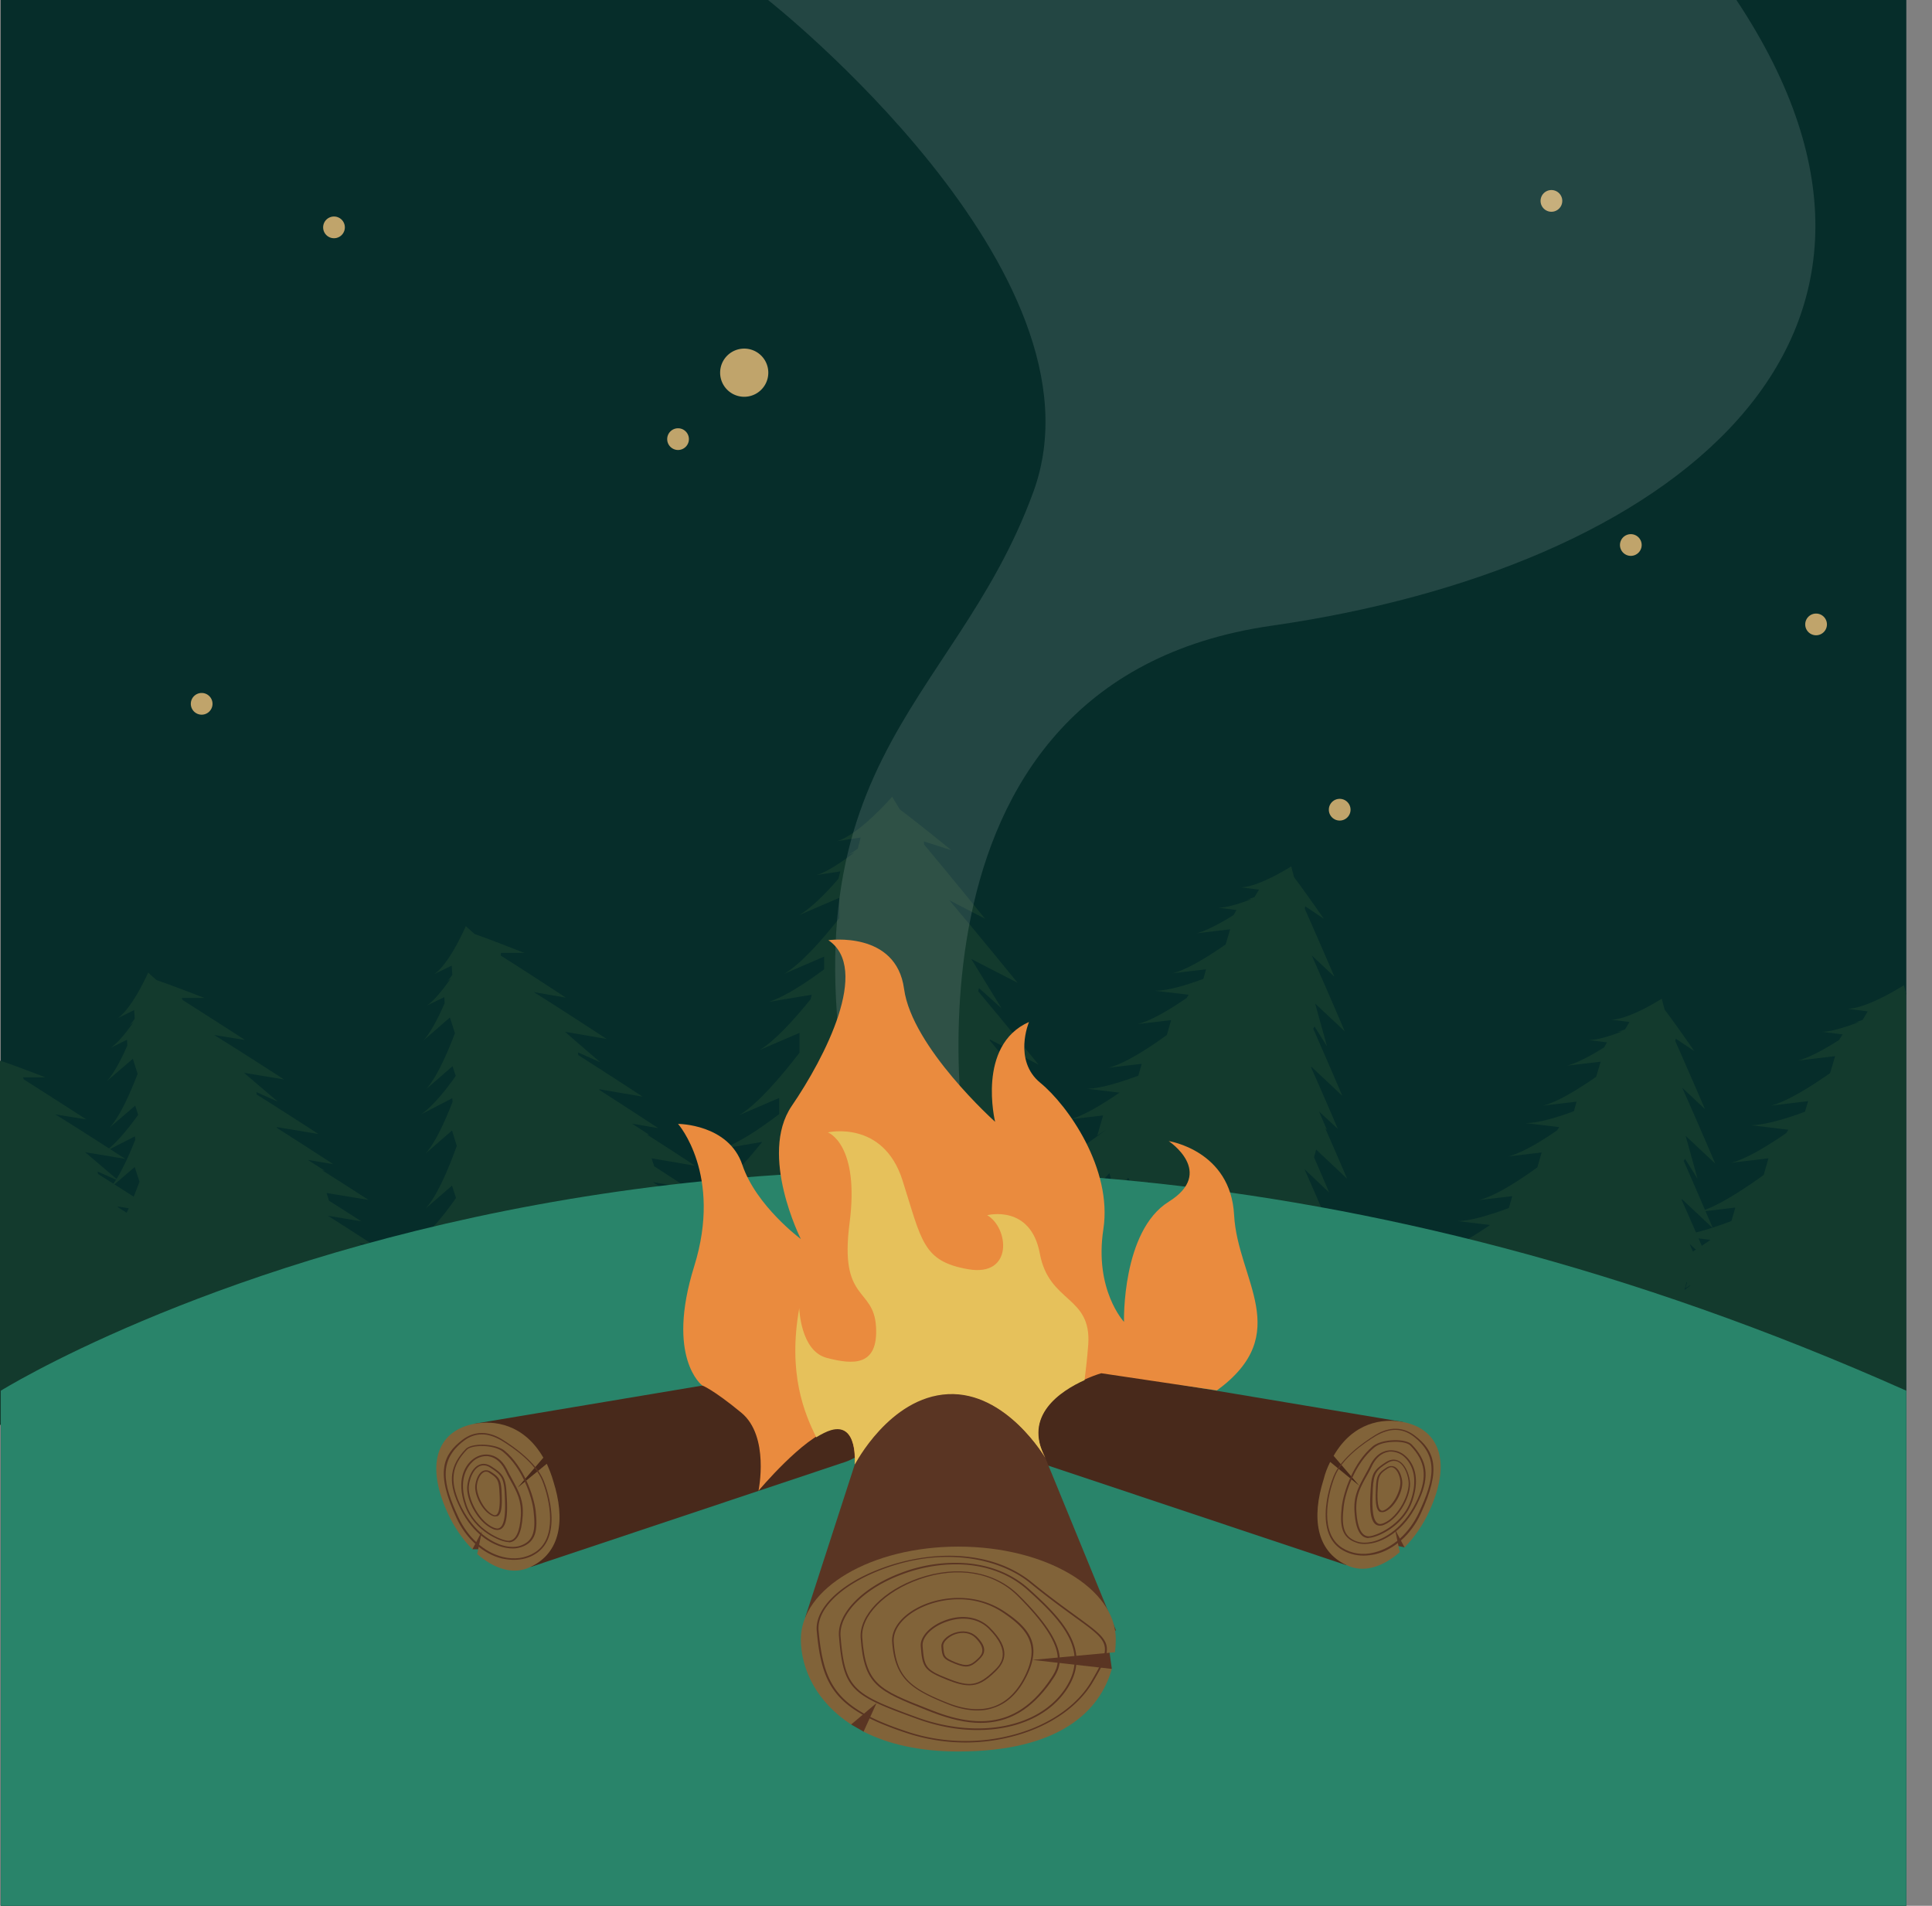 <svg xmlns="http://www.w3.org/2000/svg" width="73" height="72" fill="none" viewBox="0 0 73 72"><rect x="0" y="0" width="73" height="72" fill="#808080" stroke="none"/><g clip-path="url(#a)"><path fill="#062D2A" d="M72.03 0h-72v72h72V0Z"/><path fill="#C0A46B" d="M12.62 9a.41.41 0 1 0 0-.82.41.41 0 0 0 0 .82ZM25.62 17a.41.41 0 1 0 0-.82.41.41 0 0 0 0 .82ZM7.62 27a.41.41 0 1 0 0-.82.41.41 0 0 0 0 .82ZM58.62 8a.41.41 0 1 0 0-.82.41.41 0 0 0 0 .82ZM28.12 14.99a.91.91 0 1 0 0-1.82.91.91 0 0 0 0 1.82ZM61.62 21a.41.41 0 1 0 0-.82.41.41 0 0 0 0 .82ZM68.62 24a.41.41 0 1 0 0-.82.41.41 0 0 0 0 .82ZM50.62 31a.41.41 0 1 0 0-.82.41.41 0 0 0 0 .82Z"/><path fill="#133A2D" d="m39.57 46.95 1.46.65s-.72-.79-1.54-1.68l.68.35s-.84-1.03-1.71-2.09l1.47.76-1.18-1.45v-.39l1.84.95s-.83-1.03-1.71-2.08l.11.06s-.25-.31-.62-.76l1.11.57s-1.09-1.34-2.08-2.53v-.04l1.84.95s-1.24-1.53-2.28-2.77l.03-.12.85.76s-.64-1.04-1.14-1.86l1.75.9s-1.5-1.85-2.58-3.12l1.35.7s-1.26-1.56-2.3-2.8l-.01-.12 1.04.33s-1.44-1.17-1.95-1.54c-.13-.21-.23-.38-.29-.48 0 0-1.26 1.45-2.09 1.68l.9-.14-.11.42c-.12.09-.24.17-.35.23l.23-.09c-.49.37-1.05.75-1.44.86l.9-.14-.07.28c-.51.59-1.04 1.11-1.48 1.37l1.51-.65v.77c-.67.85-1.46 1.74-2.08 2.1l1.51-.65v.48c-.74.55-1.52 1.05-2.09 1.23l1.62-.27-.04.17c-.64.79-1.36 1.58-1.93 1.92l1.51-.65v.75c-.71.92-1.6 1.96-2.28 2.36l1.51-.65v.61c-.77.59-1.61 1.14-2.21 1.32l1.57-.27c-.65.81-1.38 1.61-1.97 1.95l1.51-.65v1.03l.33-.39c-.73 1-1.73 2.23-2.48 2.68l1.5-.66.01 1.03.89-1.07.34 1.06.52-1.04.62 1.03.32-1.06.52.55c-.32.32-.62.59-.9.76l1.14-.5.23.24v-.34l.14-.06.01 1.03.89-1.07.34 1.06.44-.88.02-.01.11-.05.57.94.28-.93.11-.06.92.97-.01-1.05.37.32.01.18.08-.1.11.09s-.02-.05-.07-.14l.14-.18h.01l.1.26.08-.17 1.03.52s-.34-.42-.82-.99l.15-.34.04-.05.39 1.04.13-.29.15.22.23-.94.63.94.1-.4.34.33-.05-.88.92.88-.05-.81 1 .44c-.05.02-.29-.24-.65-.63Zm-8.21-.02.12.06c-.04.05-.08.09-.12.14v-.2Zm1.82.93c.01-.01.01 0 0 0Zm.02-.01s-.01-.01 0 0l.06-.14.04.06c-.04.03-.07.06-.1.08Zm.97-.08.03-.1.04.04c-.03.02-.05.04-.07.06Zm1.35-.05c-.01-.01-.01-.02-.02-.03l.01.01.01.02Z"/><path fill="#133A2D" d="m26.21 46.52 1.28.14s-.75-.43-1.6-.91l.61.1s-.9-.59-1.83-1.19l1.31.22-1.26-.82-.1-.3 1.64.28s-.89-.59-1.82-1.18l.1.02s-.27-.18-.66-.43l.99.17s-1.17-.77-2.22-1.44l-.01-.03 1.64.28s-1.33-.87-2.43-1.57l-.01-.1.84.37s-.75-.64-1.33-1.15l1.57.27s-1.6-1.05-2.75-1.77l1.21.21s-1.35-.89-2.46-1.59l.01-.1h.88s-1.39-.55-1.87-.71c-.15-.13-.27-.24-.34-.3 0 0-.61 1.42-1.19 1.81l.66-.32.02.35c-.07.1-.14.19-.21.26l.15-.12c-.28.4-.62.83-.9 1.02l.66-.32.01.23c-.25.58-.53 1.11-.8 1.41l1-.87.19.59c-.31.82-.7 1.69-1.09 2.12l1-.87.12.37c-.43.61-.91 1.18-1.31 1.45l1.18-.61.01.14c-.3.77-.66 1.55-1.02 1.95l1-.87.18.58c-.32.89-.75 1.9-1.18 2.37l1-.87.15.47c-.45.64-.96 1.27-1.38 1.55l1.14-.59c-.3.78-.67 1.58-1.03 1.98l1-.87.25.79.16-.38c-.32.95-.79 2.14-1.26 2.67l.99-.88.26.79.42-1.04.52.73.15-.93.73.64-.02-.9.53.3c-.16.33-.33.61-.51.8l.76-.66.24.13-.09-.26.09-.08.26.79.42-1.04.52.73.12-.79.01-.01.07-.07.67.58-.02-.78.07-.07.94.52-.26-.8.36.15.05.14.03-.1.1.04-.09-.09.06-.17h.01l.14.18.02-.15.92.15s-.37-.24-.88-.56l.03-.3.02-.05.55.71.03-.25.17.13-.05-.78.72.57-.02-.33.34.17-.26-.67.92.46-.23-.61.88.1c.03.03-.22-.11-.59-.33Zm-6.32 1.99.11.02c-.02.05-.04.09-.06.14l-.05-.16Zm1.63.27c.01 0 0 0 0 0Zm.01-.01.01-.12.05.04c-.02.03-.04.06-.06.08Zm.73-.29v-.08l.04.02c-.02.02-.03.04-.04.06Zm1.03-.37-.02-.02h.01l.01.02ZM13.87 47.7l1.23.13s-.72-.41-1.54-.87l.59.1s-.86-.56-1.76-1.13l1.26.21s-.54-.35-1.22-.78l-.09-.29 1.58.26s-.86-.56-1.75-1.12l.1.02s-.26-.17-.64-.41l.96.16s-1.12-.73-2.13-1.37l-.01-.03 1.58.26s-1.28-.83-2.33-1.49l-.01-.09.81.36s-.72-.61-1.28-1.09l1.51.25s-1.54-1-2.64-1.68l1.17.19s-1.3-.84-2.36-1.51l-.03-.08h.85s-1.34-.52-1.8-.67c-.14-.12-.26-.23-.32-.29 0 0-.6 1.36-1.16 1.73l.63-.31.02.33c-.07.1-.14.18-.2.25l.15-.12c-.27.39-.6.8-.87.97l.63-.31.01.22c-.24.55-.51 1.06-.78 1.35l.99-.85.18.57c-.3.78-.68 1.62-1.06 2.03l.97-.83.11.35c-.42.58-.88 1.13-1.26 1.39l1.14-.58.01.13c-.29.73-.64 1.48-.99 1.86l.97-.83.18.55c-.31.85-.73 1.81-1.15 2.27l.97-.83.14.45c-.44.61-.93 1.21-1.33 1.49l1.1-.56c-.29.74-.65 1.51-1 1.9l.97-.83.24.76.15-.36c-.31.9-.77 2.04-1.22 2.55l.96-.84.25.75.41-.99.5.7.14-.88.7.61-.01-.86.51.28c-.16.31-.32.58-.49.77l.73-.64.23.12-.08-.25.09-.08.25.75.41-.99.5.7.12-.75.01-.01.07-.06.64.55-.01-.75.07-.07.91.5-.25-.77.35.15.05.13.03-.1.1.04s-.03-.03-.08-.09l.06-.17h.01l.13.17.02-.15.89.14-.84-.53.03-.29.02-.05.53.67.03-.24.16.13-.05-.74.69.54-.02-.32.33.16-.24-.64.89.43-.22-.58.85.09c-.05.02-.29-.12-.65-.32Zm-6.1 1.92.1.02c-.02.04-.04.09-.06.13l-.04-.15Zm1.57.26c.01-.01.01-.01 0 0Zm.01-.02.01-.11.04.04a.18.18 0 0 1-.05.07Zm.7-.28v-.08l.04.02c-.01.02-.02.04-.04.06Zm1-.36-.02-.02h.01l.01.02ZM63.53 51.45l.95.8-.79-1.58.43.41s-.4-.94-.83-1.91l.93.88s-.25-.6-.57-1.33l.08-.29 1.17 1.1s-.4-.94-.83-1.91l.07.07-.3-.7.71.66s-.52-1.23-1.01-2.32l.01-.03 1.17 1.1s-.6-1.4-1.1-2.54l.05-.08.47.75s-.25-.91-.45-1.62l1.12 1.05s-.72-1.69-1.25-2.87l.86.81s-.61-1.42-1.12-2.57l.02-.09.7.47s-.82-1.18-1.12-1.56c-.05-.18-.09-.33-.11-.42 0 0-1.25.8-1.92.79l.7.09-.17.28c-.11.04-.21.08-.31.09l.19-.01c-.44.17-.95.33-1.26.32l.7.09-.11.19c-.51.32-1.02.59-1.4.69l1.27-.15-.17.57c-.69.48-1.47.96-2.01 1.09l1.27-.15-.1.36c-.67.25-1.36.45-1.83.45l1.27.15-.07.12c-.65.45-1.36.87-1.86.99l1.27-.15-.16.56c-.73.53-1.62 1.1-2.22 1.24l1.27-.15-.13.45c-.71.26-1.45.49-1.94.49l1.23.15c-.66.45-1.38.89-1.89 1.01l1.27-.15-.22.76.33-.22c-.76.58-1.78 1.27-2.44 1.44l1.27-.16-.22.76.89-.6.02.85.61-.65.24.89.47-.72.27.52c-.31.17-.59.3-.84.36l.96-.12.12.23.07-.25.11-.01-.22.76.89-.6.02.85.52-.56h.02l.09-.02.22.82.41-.63.1-.02.47.92.22-.78.21.31-.03.14.08-.06.06.09s-.01-.04-.02-.12l.14-.1.02.22.1-.11.66.61s-.17-.38-.4-.91l.19-.22.04-.03.06.85.16-.18.06.2.38-.64.27.83.16-.28.18.32.15-.66.49.85.14-.61.65.55c.02.05-.1-.19-.28-.56Zm-6.14-1.81.08.07c-.04.03-.08.05-.12.08l.04-.15Zm1.17 1.09c0-.01 0-.01 0 0Zm.01-.01.07-.09.02.06-.09.03Zm.74.16.04-.06.02.04c-.02 0-.04.01-.06.02Zm1.03.26v-.03l.01.01-.01.02ZM49.53 46.45l.95.8-.79-1.58.43.41s-.4-.94-.83-1.91l.93.88s-.25-.6-.57-1.33l.08-.29 1.17 1.1s-.4-.94-.83-1.91l.07.07-.3-.7.71.66s-.52-1.23-1.01-2.32l.01-.03 1.17 1.1s-.6-1.4-1.1-2.54l.05-.08.47.75s-.25-.91-.45-1.62l1.12 1.05s-.72-1.69-1.25-2.87l.86.81s-.61-1.42-1.12-2.57l.02-.09.7.47s-.82-1.18-1.12-1.56c-.05-.18-.09-.33-.11-.42 0 0-1.25.8-1.92.79l.7.09-.17.28c-.11.04-.21.08-.31.09l.19-.01c-.44.17-.95.33-1.26.32l.7.09-.11.19c-.51.32-1.02.59-1.4.69l1.27-.15-.17.57c-.69.48-1.47.96-2.01 1.09l1.27-.15-.1.36c-.67.25-1.36.45-1.83.45l1.27.15-.07.12c-.65.45-1.36.87-1.86.99l1.27-.15-.16.56c-.73.53-1.62 1.1-2.22 1.24l1.27-.15-.13.45c-.71.26-1.45.49-1.94.49l1.23.15c-.66.45-1.38.89-1.89 1.01l1.27-.15-.22.76.33-.22c-.76.58-1.78 1.27-2.44 1.44l1.27-.16-.22.76.89-.6.02.85.61-.65.24.89.47-.72.27.52c-.31.17-.59.3-.84.36l.96-.12.12.23.07-.25.11-.01-.22.76.89-.6.02.85.52-.56h.02l.09-.02.22.82.41-.63.1-.02.47.92.22-.78.21.31-.03.14.08-.06.06.09s-.01-.04-.02-.12l.14-.1.02.22.1-.11.66.61s-.17-.38-.4-.91l.19-.22.04-.03.06.85.16-.18.06.2.38-.64.27.83.16-.28.18.32.15-.66.49.85.14-.61.65.55c.02.05-.1-.19-.28-.56Zm-6.14-1.81.08.07c-.04.03-.08.05-.12.08l.04-.15Zm1.17 1.09c0-.01 0-.01 0 0Zm.01-.01.07-.09.02.06-.09.03Zm.74.16.04-.06.02.04c-.02 0-.04.01-.06.02Zm1.03.26v-.03l.01.01-.01.02Z"/><path fill="#fff" d="M29.02 0s13.05 10.27 10.03 18.57c-3.02 8.3-10.05 10.21-6.53 25.37l4.06.06s-3.54-18.21 11.46-20.36c15-2.15 26.14-10.75 17.57-23.64H29.02Z" opacity=".12"/><path fill="#133A2D" d="m7.87 50.7 1.23.13s-.72-.41-1.54-.87l.59.1s-.86-.56-1.76-1.13l1.26.21s-.54-.35-1.22-.78l-.09-.29 1.58.26s-.86-.56-1.75-1.12l.1.02s-.26-.17-.64-.41l.96.16s-1.12-.73-2.13-1.37l-.01-.03 1.58.26s-1.28-.83-2.33-1.49l-.01-.09.81.36s-.72-.61-1.28-1.09l1.51.25s-1.54-1-2.64-1.68l1.17.19s-1.3-.84-2.36-1.51l-.03-.08h.84S.53 40.24 0 40.07v13.74l.22.31.14-.88.7.61-.01-.86.51.28c-.16.31-.32.58-.49.77l.73-.64.23.12-.08-.25.09-.08.25.75.41-.99.5.7.12-.75.01-.01.07-.06.64.55-.01-.75.07-.07.91.5-.25-.77.35.15.05.13.03-.1.1.04s-.03-.03-.08-.09l.06-.17h.01l.13.17.02-.15.89.14-.84-.53.03-.29.02-.05.53.67.03-.24.16.13-.05-.74.69.54-.02-.32.33.16-.24-.64.89.43-.22-.58.85.09c-.01 0-.25-.14-.61-.34Zm-6.05 2.07-.05-.15.1.02c-.01.04-.03.09-.05.13Zm1.52.11c.01-.01.01-.01 0 0Zm.01-.02.01-.11.04.04c-.01.03-.03.05-.05.07Zm.7-.28v-.08l.04.02a.21.21 0 0 1-.04.06Zm.98-.38h.01l.01.02c-.01 0-.01-.01-.02-.02ZM72.03 37.56c-.04-.14-.07-.27-.09-.34 0 0-1.4.9-2.15.89l.78.1-.19.32c-.12.05-.24.08-.34.1l.21-.02c-.5.19-1.06.37-1.41.37l.78.1-.13.21c-.57.36-1.13.67-1.56.78l1.41-.17-.19.64c-.77.54-1.64 1.08-2.24 1.23l1.41-.17-.12.4c-.75.28-1.52.5-2.04.51l1.41.17-.08.13c-.73.5-1.52.98-2.08 1.12l1.41-.17-.18.63c-.82.59-1.81 1.23-2.48 1.4l1.41-.17-.15.51c-.79.3-1.61.55-2.16.55l1.37.16c-.73.51-1.54 1-2.11 1.14l1.41-.17-.25.86.37-.24c-.85.65-1.99 1.43-2.72 1.62l1.41-.18-.24.86 1-.67.02.96.68-.73.27 1 .52-.81.3.58c-.34.19-.66.34-.93.41l1.07-.14.13.26.08-.29.13-.02-.24.86 1-.67.02.96.58-.63h.02l.1-.02.25.92.46-.7.11-.02.53 1.03.25-.87.23.35-.04.15.09-.07.07.1s-.01-.05-.02-.13l.16-.12h.01l.02.24.11-.13.73.68-.45-1.02.21-.25.05-.03.07.96.18-.21.07.22.42-.72.3.93.18-.31.2.36.17-.75.4.69V37.56h.02Zm-6.19 13.21.05-.17.09.08c-.05.03-.09.06-.14.09Zm1.34 1.05c.01 0 .01 0 0 0Zm.02-.01s-.01 0 0 0l.08-.1.02.06c-.04.02-.07.03-.1.04Zm.82.18.05-.07.02.04c-.02.01-.05.02-.07.03Zm1.15.29v-.03l.01.01-.01.02Z"/><path fill="#29846A" d="M.03 52.54s30-18.73 72 0V72h-72V52.54Z"/><path fill="#5A3523" d="M17.85 58.53h1.06l-.29-1.65-.77.47v1.18ZM53.07 58.46l-1.97-.44 2.06-1.79.65.65-.74 1.58Z"/><path fill="#48291B" d="M32.75 52.22c-.02-.01-.03-.03-.05-.04-.51-.46-1.28-.65-2.01-.53l-12.78 2.14 2.14 5.41 11.74-3.92c1.51-.44 2.03-2.06.96-3.06Z"/><path fill="#816339" d="m20.66 55.3-1.1.9.97-1.13c-.74-1.28-1.86-1.42-2.61-1.28-1.29.24-1.91 1.39-1.01 3.36.23.51.56 1 .94 1.38l.36-.68-.18.86c.62.54 1.35.81 2.01.49 1.16-.54 1.32-1.81.87-3.23-.07-.25-.16-.47-.25-.67Z"/><path fill="#48291B" d="M38.17 52.15c.02-.01.03-.03.05-.04.51-.46 1.28-.65 2.01-.53l12.78 2.14-2.14 5.41-11.74-3.92c-1.51-.44-2.04-2.06-.96-3.06Z"/><path fill="#816339" d="m50.26 55.23 1.1.9-.97-1.13c.74-1.28 1.86-1.42 2.61-1.28 1.29.24 1.91 1.39 1.01 3.36-.23.51-.56 1-.94 1.38l-.36-.68.18.86c-.62.54-1.35.81-2.01.49-1.16-.54-1.32-1.81-.87-3.23.06-.25.15-.47.25-.67Z"/><path fill="#5A3523" d="m30.42 61.12 2.08-6.42c.33-1 1.28-1.76 2.47-1.97.48-.08 1.02-.13 1.58-.08 1.25.11 2.3.84 2.71 1.85l2.91 7.1-11.75-.48Z"/><path fill="#5A3523" d="m42.01 63.05-.23-1.67-9.98 1.57.36 2.2.47.27 9.38-2.37Z"/><path fill="#816339" d="m39.01 62.71 3.12-.29c.02-.16.03-.33.03-.49 0-1.93-2.66-3.5-5.95-3.5s-5.95 1.57-5.95 3.5c0 1.12.59 2.37 1.9 3.22l.96-.81-.49 1.08c.9.46 2.08.75 3.58.75 3.81 0 5.35-1.52 5.8-3.12l-3-.34Z"/><path fill="#EA8B3E" d="M28.66 56.32s.43-2.06-.65-2.95c-1.08-.89-1.48-1.03-1.48-1.03s-1.38-1.04-.3-4.5c1.08-3.47-.61-5.38-.61-5.38s1.91 0 2.43 1.55c.52 1.55 2.21 2.8 2.21 2.8s-1.6-3.17-.35-5.02c1.26-1.84 2.99-5.2 1.39-6.27 0 0 2.56-.37 2.86 1.84.3 2.21 3.44 5.02 3.44 5.02s-.71-2.89 1.28-3.77c0 0-.61 1.45.43 2.3 1.04.85 2.73 3.25 2.38 5.53-.35 2.29.78 3.5.78 3.5s-.09-3.43 1.69-4.54c1.78-1.11 0-2.29 0-2.29s2.34.35 2.47 2.79c.13 2.45 2.29 4.48-.65 6.63l-4.37-.65s-3.33.95-2.12 3.18c0 0-1.47-2.52-3.68-2.41-2.21.11-3.52 2.66-3.52 2.66s.14-1.59-.9-1.3c-1.04.29-2.73 2.31-2.73 2.31Z"/><path fill="#E6C15B" d="M39.29 47.36c-.35-1.88-1.99-1.45-1.99-1.45.82.47 1 2.34-.72 2.04-1.72-.3-1.75-1.07-2.48-3.36s-2.82-1.81-2.82-1.81 1.21.44.82 3.43.91 2.4 1 3.91c.09 1.51-.87 1.44-1.86 1.18-1-.26-1.04-1.88-1.04-1.88-.44 2.47.19 3.96.64 4.88.2-.12.39-.22.56-.27 1.04-.3.9 1.3.9 1.3s1.31-2.55 3.52-2.66c2.21-.11 3.68 2.41 3.68 2.41-.86-1.59.57-2.53 1.48-2.94.05-.39.1-.84.14-1.35.12-1.85-1.48-1.55-1.83-3.43Z"/><path fill="#5A3523" d="M36.62 63.67c-.23 0-.49-.07-.84-.21-.87-.35-.93-.47-.99-1.27-.03-.37.38-.79.96-.99.63-.22 1.24-.11 1.64.28.85.84.57 1.33.22 1.67-.37.36-.64.52-.99.52Zm-1.76-1.48c.06.77.1.89.95 1.22.84.34 1.16.28 1.76-.3.21-.2.7-.68-.22-1.59-.38-.37-.96-.47-1.57-.26-.56.19-.95.58-.92.93Z"/><path fill="#5A3523" d="M36.5 62.96c-.12 0-.25-.04-.43-.11-.44-.18-.47-.24-.5-.65-.01-.19.19-.4.49-.51.32-.11.63-.06.84.14.44.43.29.68.11.85-.19.19-.33.28-.51.28Zm-.86-.76c.03.39.05.43.46.6.41.16.57.14.86-.15.17-.16.29-.38-.11-.78-.18-.18-.47-.23-.76-.13-.27.1-.47.3-.45.46Z"/><path fill="#5A3523" d="M36.93 64.62c-.35 0-.74-.08-1.15-.25-.8-.32-1.24-.57-1.54-.89-.32-.35-.48-.78-.53-1.44-.04-.52.39-1.05 1.12-1.38.8-.36 2.05-.49 3.12.22.95.63 1.42 1.25.85 2.42-.31.64-.73 1.05-1.26 1.22-.19.07-.39.1-.61.1Zm-.71-4.2c-.51 0-.98.12-1.36.29-.71.32-1.13.83-1.09 1.33.09 1.3.61 1.73 2.03 2.29.65.26 1.23.31 1.72.15.51-.17.92-.57 1.22-1.19.55-1.14.09-1.74-.83-2.36a2.97 2.97 0 0 0-1.69-.51Z"/><path fill="#5A3523" d="M37.05 65.09c-.55 0-1.15-.14-1.83-.4l-.18-.07c-1.88-.75-2.39-.95-2.52-2.74-.06-.85.86-1.8 2.2-2.26 1.45-.5 2.86-.26 3.77.64 2.08 2.05 1.59 2.75 1.23 3.26l-.01.02c-.74 1.04-1.59 1.55-2.66 1.55Zm-4.47-3.22c.13 1.76.63 1.96 2.49 2.69l.18.07c1.95.77 3.31.43 4.4-1.13l.01-.02c.35-.5.82-1.17-1.22-3.2-.89-.88-2.27-1.12-3.69-.62-1.32.46-2.23 1.39-2.17 2.21Z"/><path fill="#5A3523" d="M36.94 65.36c-.74 0-1.52-.14-2.31-.43-2.45-.89-2.77-1.08-2.93-3.12-.07-.86.9-1.85 2.35-2.39a5.7 5.7 0 0 1 2.49-.36c.91.08 1.72.41 2.34.97 1.3 1.17 2.39 2.34 1.43 3.79-.66 1-1.91 1.54-3.37 1.54Zm-.82-6.26c-.72 0-1.44.15-2.04.38-1.43.53-2.38 1.49-2.32 2.33.16 2 .48 2.19 2.89 3.07 2.32.84 4.62.39 5.6-1.09.94-1.42-.14-2.57-1.42-3.72-.78-.7-1.76-.97-2.71-.97Z"/><path fill="#5A3523" d="M36.48 65.83c-.75 0-1.49-.12-2.2-.35-2.71-.89-3.23-1.75-3.42-3.87-.07-.81.82-1.72 2.29-2.3.95-.38 2-.57 2.98-.53 1.13.05 2.11.39 2.86 1 .69.56 1.23.95 1.67 1.27.67.49 1.04.75 1.14 1.08.09.32-.07.68-.51 1.42-.54.91-1.58 1.64-2.88 2.01-.63.18-1.28.27-1.93.27Zm-.67-7.01c-.8 0-1.68.15-2.63.53-1.44.58-2.32 1.46-2.25 2.25.19 2.1.7 2.95 3.38 3.83 1.31.43 2.75.46 4.08.08 1.28-.36 2.32-1.09 2.84-1.98.82-1.4.71-1.48-.62-2.44-.44-.32-.98-.71-1.67-1.27-.66-.55-1.76-1-3.13-1ZM18.71 57.29c-.04 0-.08-.01-.12-.03-.38-.18-.68-.8-.63-1.16.03-.21.13-.48.32-.54.06-.02.16-.03.28.05.29.19.37.29.39.72.02.45.03.85-.15.95-.04 0-.06.01-.09.01Zm-.35-1.69c-.02 0-.04 0-.06.01-.13.05-.25.25-.28.5-.04.33.25.94.6 1.11.06.03.1.03.13.01.16-.09.14-.6.12-.9-.02-.41-.09-.5-.37-.68a.187.187 0 0 0-.14-.05Z"/><path fill="#5A3523" d="M18.79 57.8a.38.38 0 0 1-.17-.04c-.58-.25-1.04-1.15-.96-1.66.04-.29.19-.67.47-.77.13-.05.27-.03.42.06.44.28.56.41.59 1.03.03.48.07 1.2-.22 1.35-.04.02-.08.03-.13.03Zm-.52-2.44c-.04 0-.08.01-.12.02-.24.09-.39.43-.43.73-.07.48.38 1.37.93 1.6.1.04.17.05.23.01.25-.14.21-.87.19-1.3-.03-.6-.14-.72-.57-.99a.435.435 0 0 0-.23-.07Z"/><path fill="#5A3523" d="M19.22 58.26c-.29 0-1.31-.41-1.65-1.38-.34-.98.01-1.5.25-1.71.19-.17.43-.25.67-.21.19.03.46.15.66.54.07.15.14.27.21.4.25.46.43.79.39 1.37-.04.65-.21.98-.52 1 0-.01 0-.01-.01-.01Zm-.84-3.25c-.18 0-.37.07-.51.2-.23.21-.57.71-.24 1.66.33.94 1.34 1.34 1.58 1.34h.01c.27-.01.42-.33.46-.94.03-.57-.14-.89-.39-1.34-.07-.12-.14-.25-.21-.4-.19-.37-.43-.48-.61-.51-.02-.01-.05-.01-.09-.01Z"/><path fill="#5A3523" d="M19.38 58.5c-.17 0-.35-.03-.54-.1-.37-.14-1.06-.52-1.53-1.59-.39-.86-.3-1.46.29-2.07.09-.09.28-.15.54-.16.28-.01.7.04.93.23.73.61 1.1 1.71 1.17 2.27.08.72.02 1.18-.55 1.37-.1.03-.2.05-.31.05Zm-1.17-3.87h-.08c-.23.01-.41.06-.49.14-.57.59-.65 1.17-.28 2.01.47 1.04 1.14 1.42 1.5 1.56.29.11.58.13.79.06.54-.18.59-.61.51-1.32-.06-.55-.43-1.63-1.15-2.23-.19-.16-.53-.22-.8-.22Z"/><path fill="#5A3523" d="M19.41 58.93c-.14 0-.29-.02-.44-.05-.71-.17-1.36-.75-1.72-1.53-.8-1.72-.52-2.39.23-2.96.44-.33.95-.34 1.48-.02.47.29 1.3.88 1.58 1.56.07.17.29.77.3 1.41.01.64-.19 1.1-.6 1.36-.24.16-.53.23-.83.23Zm-1.2-4.74c-.24 0-.47.08-.68.24-.96.73-.81 1.61-.21 2.89.36.77.98 1.33 1.68 1.5.43.11.86.05 1.21-.17.86-.54.58-1.95.28-2.71-.27-.67-1.09-1.25-1.56-1.53-.25-.14-.49-.22-.72-.22ZM52.23 57.13c.04 0 .08-.01.12-.03.38-.18.68-.8.63-1.16-.03-.21-.13-.48-.32-.54-.06-.02-.16-.03-.28.05-.29.19-.37.29-.39.72-.02.45-.03.85.15.95.03 0 .06.01.09.01Zm.34-1.7c.02 0 .04 0 .06.01.13.05.25.25.28.5.04.33-.25.94-.6 1.11-.06.03-.1.03-.13.01-.16-.09-.14-.6-.12-.9.02-.41.09-.5.37-.68.05-.03.09-.05.14-.05Z"/><path fill="#5A3523" d="M52.14 57.64c.05 0 .11-.01.17-.04.58-.25 1.04-1.15.96-1.66-.04-.29-.19-.67-.47-.77-.13-.05-.27-.03-.42.06-.44.28-.56.41-.59 1.03-.03.48-.07 1.2.22 1.35.04.02.08.03.13.03Zm.53-2.45c.04 0 .08.01.12.02.24.09.39.43.43.73.07.48-.38 1.37-.93 1.6-.1.04-.17.05-.23.01-.25-.14-.21-.87-.19-1.3.03-.6.14-.72.57-.99.07-.04.15-.07.23-.07Z"/><path fill="#5A3523" d="M51.71 58.1c.29 0 1.31-.41 1.65-1.38.34-.98-.01-1.5-.25-1.71a.803.803 0 0 0-.67-.21c-.19.03-.46.15-.66.54-.07.15-.14.27-.21.4-.25.46-.43.79-.39 1.37.04.65.21.98.52 1 0-.01.01-.01.01-.01Zm.84-3.26c.18 0 .37.07.51.2.23.21.57.71.24 1.66-.33.94-1.34 1.34-1.58 1.34h-.01c-.27-.01-.42-.33-.46-.94-.03-.57.14-.89.39-1.34.07-.12.14-.25.21-.4.19-.37.43-.48.61-.51.02-.01.06-.01.09-.01Z"/><path fill="#5A3523" d="M51.56 58.33c.17 0 .35-.03.54-.1.37-.14 1.06-.52 1.53-1.59.39-.86.3-1.46-.29-2.07-.09-.09-.28-.15-.54-.16-.28-.01-.7.04-.93.23-.73.61-1.1 1.71-1.17 2.27-.08.72-.02 1.18.55 1.37.1.04.2.05.31.05Zm1.16-3.86h.08c.23.01.41.06.49.14.57.59.65 1.17.28 2.01-.47 1.04-1.14 1.42-1.5 1.56-.29.11-.58.13-.79.06-.54-.18-.59-.61-.51-1.32.06-.55.43-1.63 1.15-2.23.2-.17.54-.22.8-.22Z"/><path fill="#5A3523" d="M51.52 58.77c.14 0 .29-.02.44-.05.71-.17 1.36-.75 1.72-1.53.8-1.72.52-2.39-.23-2.96-.44-.33-.95-.34-1.48-.02-.47.29-1.3.88-1.58 1.56-.07.17-.29.77-.3 1.41-.01.64.19 1.1.6 1.36.24.15.53.23.83.23Zm1.2-4.75c.24 0 .47.08.68.24.96.73.81 1.61.21 2.89-.36.77-.98 1.33-1.68 1.5-.43.11-.86.05-1.21-.17-.86-.54-.58-1.95-.28-2.71.27-.67 1.09-1.25 1.56-1.53.25-.14.49-.22.72-.22Z"/></g><defs><clipPath id="a"><path fill="#fff" d="M0 0h72.03v72H0z"/></clipPath></defs></svg>

